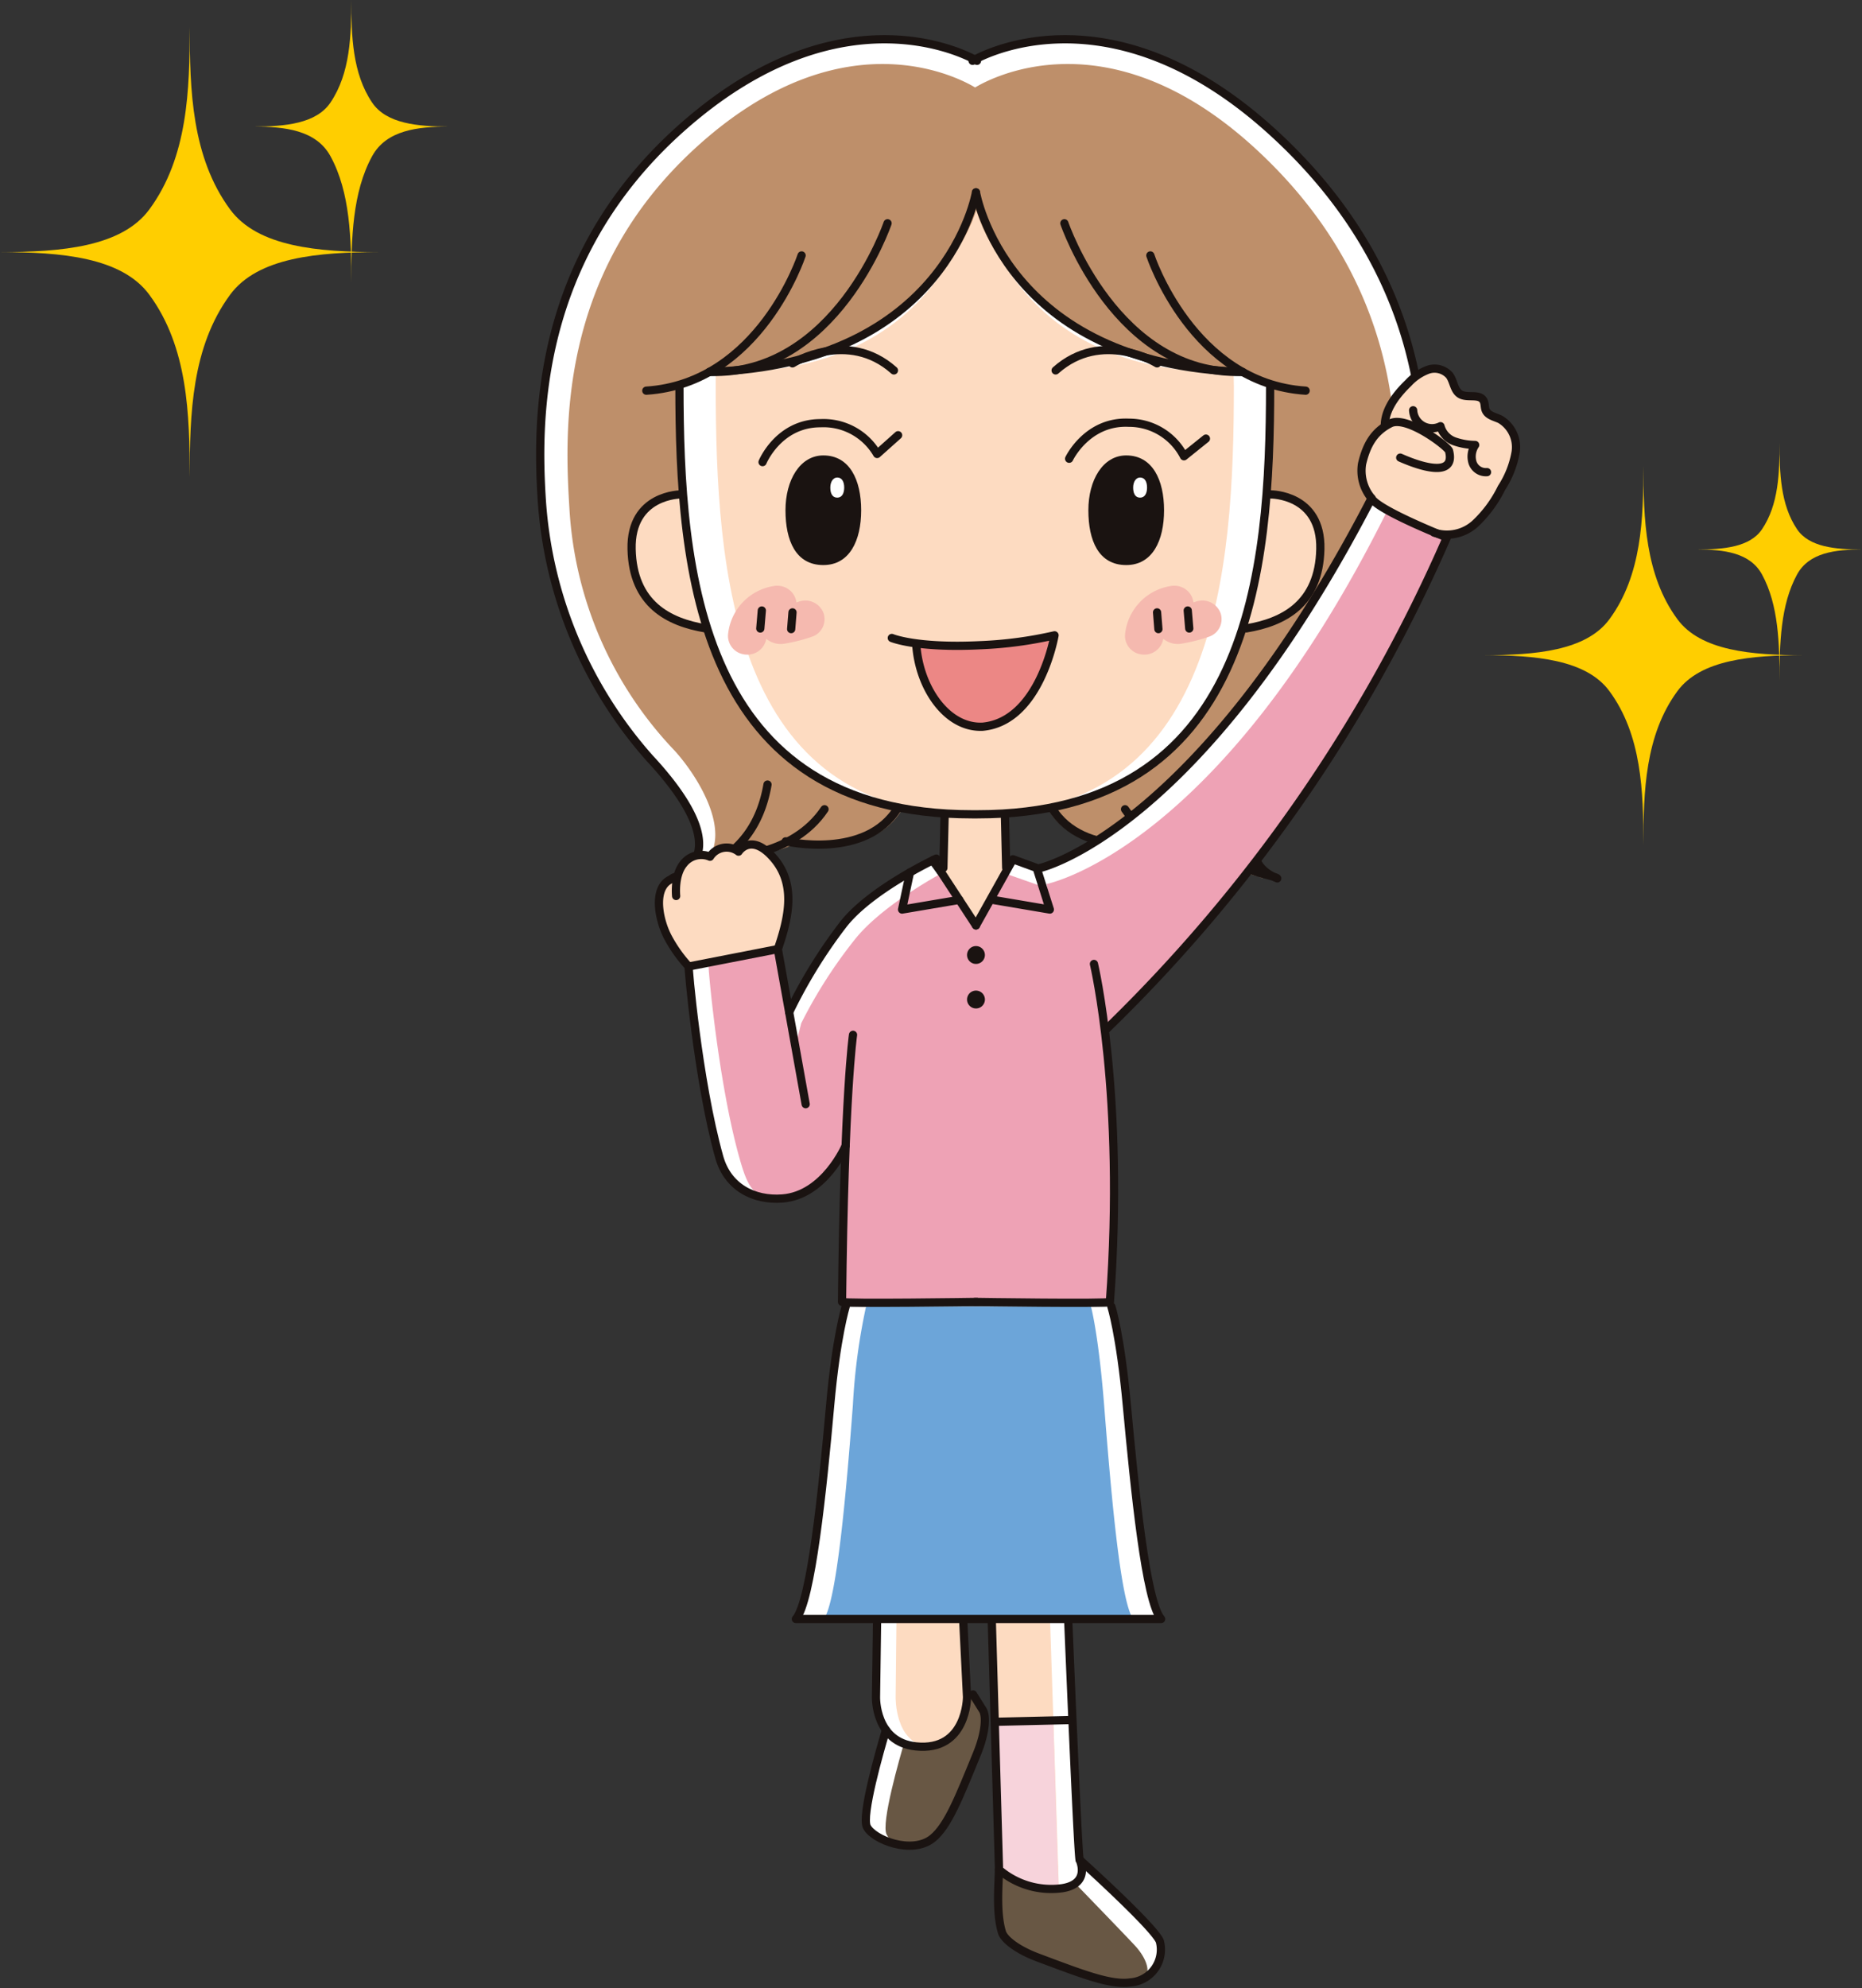 <svg xmlns="http://www.w3.org/2000/svg" xmlns:xlink="http://www.w3.org/1999/xlink" width="226.316" height="241.563" viewBox="0 0 226.316 241.563">
  <rect x="0" y="0" width="226.316" height="241.563" fill="#333333" stroke="none"/>
  <defs>
    <clipPath id="clip-path">
      <rect id="長方形_332" data-name="長方形 332" width="119.905" height="237.455" fill="none"/>
    </clipPath>
  </defs>
  <g id="sashikae05" transform="translate(-607 -4952.892)">
    <path id="パス_1889" data-name="パス 1889" d="M494.222,135.4c-4.679-6.344-4.905-14.531-4.911-22.159,0,7.628-.231,15.815-4.91,22.159-3.356,4.551-10.69,5.179-18.147,5.179,7.457,0,14.791.627,18.147,5.179,4.679,6.344,4.905,14.531,4.91,22.159.006-7.628.232-15.815,4.911-22.159,3.356-4.552,10.691-5.179,18.147-5.179-7.457,0-14.791-.628-18.147-5.179" transform="translate(140.747 4842.939)" fill="#ffce00"/>
    <path id="パス_1891" data-name="パス 1891" d="M489.811,131.9c-3.941-5.343-4.132-12.24-4.137-18.665,0,6.425-.195,13.321-4.136,18.665-2.827,3.833-9,4.362-15.285,4.362,6.281,0,12.458.528,15.285,4.362,3.941,5.343,4.132,12.24,4.136,18.665,0-6.425.2-13.321,4.137-18.665,2.827-3.834,9-4.362,15.285-4.362-6.281,0-12.458-.529-15.285-4.362" transform="translate(321.074 4896.229)" fill="#ffce00"/>
    <path id="パス_1890" data-name="パス 1890" d="M501.742,129.422c2.414,4.4,2.531,10.082,2.535,15.374,0-5.292.119-10.972,2.534-15.374,1.733-3.157,5.517-3.593,9.366-3.593-3.849,0-7.634-.353-9.366-2.913-2.414-3.569-2.531-8.173-2.534-12.465,0,4.291-.12,8.9-2.535,12.465-1.732,2.561-5.517,2.913-9.365,2.913,3.848,0,7.633.436,9.365,3.593" transform="translate(145.421 4842.441)" fill="#ffce00"/>
    <path id="パス_1892" data-name="パス 1892" d="M500.266,126.431c2.034,3.708,2.132,8.492,2.135,12.95,0-4.458.1-9.242,2.134-12.95,1.46-2.659,4.647-3.027,7.889-3.027-3.242,0-6.43-.3-7.889-2.454-2.034-3.006-2.132-6.885-2.134-10.5,0,3.615-.1,7.493-2.135,10.5-1.459,2.157-4.647,2.454-7.888,2.454,3.241,0,6.43.367,7.888,3.027" transform="translate(320.892 4896.248)" fill="#ffce00"/>
    <g id="グループ_325" data-name="グループ 325" transform="translate(672 4957)">
      <g id="グループ_325-2" data-name="グループ 325" clip-path="url(#clip-path)">
        <path id="パス_3424" data-name="パス 3424" d="M50.781,135.718s1.631,40.909,1.912,42.035c0,0,1.406,2.9-2.092,3.459a9.747,9.747,0,0,1-7.7-2.247L41.648,135.89Z" transform="translate(13.526 44.077)" fill="#fff"/>
        <path id="パス_3425" data-name="パス 3425" d="M52.411,167.448s9.105,8.2,9.754,9.913a4,4,0,0,1-3.61,5c-2.367.336-5.809-1.007-11.2-3.024-2.771-1.039-4.14-2.318-4.368-3.038-.783-2.475-.366-6.278-.384-7.637Z" transform="translate(13.807 54.382)" fill="#fff"/>
        <path id="パス_3426" data-name="パス 3426" d="M48.676,135.718s1.448,43.652,1.485,45.318c.007.289.666.205-1.623.176a9.536,9.536,0,0,1-5.924-2.247l-.964-43.075Z" transform="translate(13.526 44.077)" fill="#fddbc1"/>
        <path id="パス_3427" data-name="パス 3427" d="M51.745,169.837s6.324,6.523,7.432,7.731c1.423,1.551,2.533,4.063-.174,4.467-2,.3-7.416-1.22-11.98-3.043-2.347-.939-3.886-1.761-4.079-2.407-.666-2.228-.326-6.8-.343-8.023a12.438,12.438,0,0,0,4.892,2.094c3.636.525,4.251-.82,4.251-.82" transform="translate(13.812 54.744)" fill="#685744"/>
        <path id="パス_3428" data-name="パス 3428" d="M48.4,175.068a7.683,7.683,0,0,1-5.924-2.247l-.4-17.967,7.268-.217c.294,8.725.591,19.773.684,20.254a9.735,9.735,0,0,1-1.624.176" transform="translate(13.664 50.221)" fill="#f7d3db"/>
        <path id="パス_3429" data-name="パス 3429" d="M50.781,135.718s1.631,40.909,1.912,42.035c0,0,1.406,2.9-2.092,3.459a9.747,9.747,0,0,1-7.7-2.247L41.648,135.89" transform="translate(13.526 44.077)" fill="none" stroke="#1a1311" stroke-linecap="round" stroke-linejoin="round" stroke-width="1"/>
        <path id="パス_3430" data-name="パス 3430" d="M52.411,167.448s9.105,8.2,9.754,9.913a4,4,0,0,1-3.61,5c-2.367.336-5.809-1.007-11.2-3.024-2.771-1.039-4.14-2.318-4.368-3.038-.783-2.475-.366-6.278-.384-7.637" transform="translate(13.807 54.382)" fill="none" stroke="#1a1311" stroke-linecap="round" stroke-linejoin="round" stroke-width="1"/>
        <line id="線_187" data-name="線 187" x1="8.789" y2="0.203" transform="translate(56.181 204.867)" fill="none" stroke="#1a1311" stroke-linecap="round" stroke-linejoin="round" stroke-width="1"/>
        <path id="パス_3431" data-name="パス 3431" d="M32.82,156.611c-.78,2.622-3,10.4-2.322,11.761.784,1.574,5.5,3.438,8,1.4,1.853-1.509,3.2-4.947,5.381-10.272,1.119-2.74,1.11-4.614.737-5.269L43.4,152.291Z" transform="translate(9.864 49.459)" fill="#fff"/>
        <path id="パス_3432" data-name="パス 3432" d="M34.628,157.534c-.78,2.622-3,10.4-2.322,11.761.784,1.574,3.1,2.514,5.608.476,1.855-1.509,3.206-4.947,5.383-10.272,1.119-2.74,1.109-4.614.737-5.269l-1.22-1.939Z" transform="translate(10.451 49.459)" fill="#685744"/>
        <path id="パス_3433" data-name="パス 3433" d="M31.439,145.375l-.134,9.485s-.151,5.47,4.851,5.991c6.214.646,6.214-5.991,6.214-5.991l-.472-9.485Z" transform="translate(10.167 47.213)" fill="#fff"/>
        <path id="パス_3434" data-name="パス 3434" d="M33.209,145.375l-.1,9.485s-.119,5.47,3.806,5.991c4.876.646,4.876-5.991,4.876-5.991l-.37-9.485Z" transform="translate(10.751 47.213)" fill="#fddbc1"/>
        <path id="パス_3435" data-name="パス 3435" d="M32.82,156.611c-.78,2.622-3,10.4-2.322,11.761.784,1.574,5.5,3.438,8,1.4,1.853-1.509,3.2-4.947,5.381-10.272,1.119-2.74,1.11-4.614.737-5.269L43.4,152.291" transform="translate(9.864 49.459)" fill="none" stroke="#1a1311" stroke-linecap="round" stroke-linejoin="round" stroke-width="1"/>
        <path id="パス_3436" data-name="パス 3436" d="M31.439,145.375l-.134,9.485s-.151,5.47,4.851,5.991c6.214.646,6.214-5.991,6.214-5.991l-.472-9.485" transform="translate(10.167 47.213)" fill="none" stroke="#1a1311" stroke-linecap="round" stroke-linejoin="round" stroke-width="1"/>
        <path id="パス_3437" data-name="パス 3437" d="M44.97,71.713l.152,6.34v.407l-3.674,6.571-3.962-6.059v-.918l.152-6.34Z" transform="translate(12.175 23.29)" fill="#fddbc1"/>
        <line id="線_188" data-name="線 188" x1="0.152" y2="6.34" transform="translate(49.661 95.003)" fill="none" stroke="#1a1311" stroke-linecap="round" stroke-linejoin="round" stroke-width="1"/>
        <line id="線_189" data-name="線 189" x2="0.152" y2="6.34" transform="translate(57.145 95.003)" fill="none" stroke="#1a1311" stroke-linecap="round" stroke-linejoin="round" stroke-width="1"/>
        <path id="パス_3438" data-name="パス 3438" d="M75.412,98.106c-2.5.386-9.585.958-12.738-4.221l-.012-.06a45.783,45.783,0,0,1-9,.835h-.682a45.783,45.783,0,0,1-9-.835l-.012.06c-3.247,5.335-10.672,4.566-12.95,4.186L30.531,98a17.367,17.367,0,0,1-7.2,1.823l-.171-.184c-3.02,2.206-6.275,2.436-6.6,2.81,7.126-2.844.861-10.731-2.742-14.595A52.45,52.45,0,0,1,.685,56.392C.072,46.713-.029,27.23,17.391,11.537,37.575-6.647,53.585,3.12,53.585,3.12h-.537s16.01-9.768,36.2,8.416c17.418,15.693,19.111,33.438,18.5,43.117A52.45,52.45,0,0,1,94.617,86.114c-3.6,3.864-11.661,13.489-4.536,16.333-.329-.374-3.59-.6-6.613-2.818l-.162.192a17.361,17.361,0,0,1-7.221-1.832Z" transform="translate(0.162 0.162)" fill="#fff"/>
        <path id="パス_3439" data-name="パス 3439" d="M79.578,38.03l-.029-1.358s-1.965-.246-2.933-.329l0,.005c-25.316-.87-28.4-21.81-28.4-21.81s-3.079,20.939-28.4,21.81l0-.005c-1.074.015-2.993.253-3.215.27V38.03c0,22.628,2.04,52.071,31.189,52.071h.6c29.148,0,31.188-29.443,31.188-52.071" transform="translate(5.392 4.722)" fill="#fddbc1"/>
        <path id="パス_3440" data-name="パス 3440" d="M61.446,93.369c3.672,6.181,12.963,3.953,12.963,3.953l.135.221a16.238,16.238,0,0,0,6.526,1.61l.338-.05c2.82,2.03,5.8,2.253,6.1,2.608-6.776-2.771-1.869-11.67,3.422-17.1a46.159,46.159,0,0,0,12.624-29.468c.583-9.43-.276-26.719-16.843-42.008C67.517-4.581,52.291,5.78,52.291,5.78H52.8S37.574-4.581,18.376,13.137C1.812,28.426,2.658,47.41,3.24,56.838A46.37,46.37,0,0,0,16.005,86.172c3.426,3.765,8.353,12.255,1.576,15.027.3-.351,3.194-.572,5.977-2.52l.464-.038a11.906,11.906,0,0,0,6.5-1.085l.162-.234s9.288,2.228,12.96-3.953l-.548-.176C18.347,88.01,16.607,61.525,16.607,41.824l.1-.144a16.867,16.867,0,0,0,3.386-1.5l0,.005C47.547,39.339,52.684,20.5,52.684,20.5s4.887,18.9,32.338,19.742l0,0a16.907,16.907,0,0,0,3.268,1.46l-.057.183c0,19.7-1.675,46.277-26.236,51.306Z" transform="translate(0.974 0.899)" fill="#be8f6a"/>
        <path id="パス_3441" data-name="パス 3441" d="M35.732,56.346c.367,5.163,3.682,10.095,8.023,9.923h.024c6.967-.627,8.757-11.106,8.757-11.106a49.294,49.294,0,0,1-9,1.2c-7.784.386-10.777-.877-10.777-.877" transform="translate(10.637 17.915)" fill="#ec8785"/>
        <path id="パス_3442" data-name="パス 3442" d="M19.659,58.953A2.284,2.284,0,0,1,17.728,56.6,6.608,6.608,0,0,1,23.4,50.635a2.394,2.394,0,0,1,1.811.506,2.253,2.253,0,0,1,.828,1.508l.3-.1a2.361,2.361,0,0,1,2.991,1.367,2.248,2.248,0,0,1-1.411,2.9,19.626,19.626,0,0,1-3.24.824,2.742,2.742,0,0,1-2.3-.578,2.322,2.322,0,0,1-2.434,1.922,2.443,2.443,0,0,1-.284-.03m6.5-3.994h0" transform="translate(5.756 16.438)" fill="#f5b9af"/>
        <path id="パス_3443" data-name="パス 3443" d="M56.083,58.953A2.284,2.284,0,0,1,54.152,56.6a6.608,6.608,0,0,1,5.674-5.967,2.394,2.394,0,0,1,1.811.506,2.253,2.253,0,0,1,.828,1.508l.3-.1a2.361,2.361,0,0,1,2.991,1.367,2.248,2.248,0,0,1-1.411,2.9,19.626,19.626,0,0,1-3.24.824,2.742,2.742,0,0,1-2.3-.578,2.322,2.322,0,0,1-2.434,1.922,2.443,2.443,0,0,1-.284-.03m6.5-3.994h0" transform="translate(17.586 16.438)" fill="#f5b9af"/>
        <path id="パス_3444" data-name="パス 3444" d="M15.279,42.241s-6.543-.038-6.4,6.646,4.508,8.888,9,9.63" transform="translate(2.884 13.719)" fill="#fddbc1"/>
        <path id="パス_3445" data-name="パス 3445" d="M14.892,42.241S8.736,42.2,8.883,48.887s4.508,8.888,9,9.63" transform="translate(2.884 13.719)" fill="none" stroke="#1a1311" stroke-linecap="round" stroke-linejoin="round" stroke-width="1"/>
        <path id="パス_3446" data-name="パス 3446" d="M67.884,42.241s6.543-.038,6.4,6.646-4.508,8.888-9,9.63" transform="translate(21.2 13.719)" fill="#fddbc1"/>
        <path id="パス_3447" data-name="パス 3447" d="M68.271,42.241s6.156-.038,6.009,6.646-4.508,8.888-9,9.63" transform="translate(21.2 13.719)" fill="none" stroke="#1a1311" stroke-linecap="round" stroke-linejoin="round" stroke-width="1"/>
        <path id="パス_3448" data-name="パス 3448" d="M85.066,32.271c0,22.628-2.326,52.071-35.555,52.071h-.682c-33.23,0-35.557-29.443-35.557-52.071" transform="translate(4.31 10.481)" fill="none" stroke="#1a1311" stroke-linecap="round" stroke-linejoin="round" stroke-width="1"/>
        <path id="パス_3449" data-name="パス 3449" d="M20.9,40.437s1.941-4.727,7.033-4.727a7.535,7.535,0,0,1,6.891,3.738l2.55-2.277" transform="translate(6.786 11.597)" fill="none" stroke="#1a1311" stroke-linecap="round" stroke-linejoin="round" stroke-width="1"/>
        <line id="線_190" data-name="線 190" x1="0.185" y2="2.191" transform="translate(27.41 70.061)" fill="none" stroke="#1a1311" stroke-linecap="round" stroke-linejoin="round" stroke-width="1"/>
        <line id="線_191" data-name="線 191" x1="0.162" y2="2.035" transform="translate(31.162 70.289)" fill="none" stroke="#1a1311" stroke-linecap="round" stroke-linejoin="round" stroke-width="1"/>
        <path id="パス_3450" data-name="パス 3450" d="M23.642,30.619s6.7-4.157,12.331.856" transform="translate(7.678 9.419)" fill="none" stroke="#1a1311" stroke-linecap="round" stroke-linejoin="round" stroke-width="1"/>
        <path id="パス_3451" data-name="パス 3451" d="M29.106,20.324s-5.092,15.54-18.874,16.431" transform="translate(3.323 6.601)" fill="none" stroke="#1a1311" stroke-linecap="round" stroke-linejoin="round" stroke-width="1"/>
        <path id="パス_3452" data-name="パス 3452" d="M37.669,17.375S31.351,35.936,16.041,35.428" transform="translate(5.21 5.643)" fill="none" stroke="#1a1311" stroke-linecap="round" stroke-linejoin="round" stroke-width="1"/>
        <path id="パス_3453" data-name="パス 3453" d="M48.414,14.54S44.9,35.479,16.041,36.348" transform="translate(5.21 4.722)" fill="none" stroke="#1a1311" stroke-linecap="round" stroke-linejoin="round" stroke-width="1"/>
        <path id="パス_3454" data-name="パス 3454" d="M56.476,20.324s5.092,15.54,18.874,16.431" transform="translate(18.342 6.601)" fill="none" stroke="#1a1311" stroke-linecap="round" stroke-linejoin="round" stroke-width="1"/>
        <path id="パス_3455" data-name="パス 3455" d="M48.589,17.375s6.316,18.561,21.627,18.053" transform="translate(15.78 5.643)" fill="none" stroke="#1a1311" stroke-linecap="round" stroke-linejoin="round" stroke-width="1"/>
        <path id="パス_3456" data-name="パス 3456" d="M40.478,14.54s3.511,20.939,32.373,21.808" transform="translate(13.146 4.722)" fill="none" stroke="#1a1311" stroke-linecap="round" stroke-linejoin="round" stroke-width="1"/>
        <path id="パス_3457" data-name="パス 3457" d="M53.585,3.12s-16.011-9.768-36.2,8.416C-.028,27.23.071,46.713.684,56.392A52.454,52.454,0,0,0,13.809,87.852c3.6,3.864,9.868,11.751,2.744,14.595.564-.641,9.765-.861,11.572-11.4" transform="translate(0.162 0.162)" fill="none" stroke="#1a1311" stroke-linecap="round" stroke-linejoin="round" stroke-width="1"/>
        <path id="パス_3458" data-name="パス 3458" d="M17.731,76.889s7.836.03,11.727-5.776" transform="translate(5.758 23.095)" fill="none" stroke="#1a1311" stroke-linecap="round" stroke-linejoin="round" stroke-width="1"/>
        <path id="パス_3459" data-name="パス 3459" d="M23.018,75.05s9.766,2.287,13.628-4.058" transform="translate(7.476 23.056)" fill="none" stroke="#1a1311" stroke-linecap="round" stroke-linejoin="round" stroke-width="1"/>
        <path id="パス_3460" data-name="パス 3460" d="M49.026,40.043s2.186-4.625,7.273-4.373a7.5,7.5,0,0,1,6.685,4.074L65.651,37.6" transform="translate(15.922 11.581)" fill="none" stroke="#1a1311" stroke-linecap="round" stroke-linejoin="round" stroke-width="1"/>
        <line id="線_192" data-name="線 192" x2="0.185" y2="2.191" transform="translate(79.363 70.061)" fill="none" stroke="#1a1311" stroke-linecap="round" stroke-linejoin="round" stroke-width="1"/>
        <line id="線_193" data-name="線 193" x2="0.162" y2="2.035" transform="translate(75.636 70.289)" fill="none" stroke="#1a1311" stroke-linecap="round" stroke-linejoin="round" stroke-width="1"/>
        <path id="パス_3461" data-name="パス 3461" d="M60.119,30.619s-6.7-4.157-12.332.856" transform="translate(15.52 9.419)" fill="none" stroke="#1a1311" stroke-linecap="round" stroke-linejoin="round" stroke-width="1"/>
        <path id="パス_3462" data-name="パス 3462" d="M40.166,3.12s16.011-9.768,36.2,8.416c17.418,15.693,19.111,33.438,18.5,43.117A52.446,52.446,0,0,1,81.735,86.114c-3.6,3.864-11.661,13.489-4.536,16.333-.564-.641-9.765-.861-11.572-11.4" transform="translate(13.045 0.162)" fill="none" stroke="#1a1311" stroke-linecap="round" stroke-linejoin="round" stroke-width="1"/>
        <path id="パス_3463" data-name="パス 3463" d="M65.882,76.889s-7.836.03-11.727-5.776" transform="translate(17.588 23.095)" fill="none" stroke="#1a1311" stroke-linecap="round" stroke-linejoin="round" stroke-width="1"/>
        <path id="パス_3464" data-name="パス 3464" d="M61.06,75.05s-9.766,2.287-13.628-4.058" transform="translate(15.404 23.056)" fill="none" stroke="#1a1311" stroke-linecap="round" stroke-linejoin="round" stroke-width="1"/>
        <path id="パス_3465" data-name="パス 3465" d="M23,45.325c0,3.678,1.24,6.66,4.6,6.66,3.2,0,4.6-2.982,4.6-6.66s-1.4-6.66-4.6-6.66c-2.828,0-4.6,2.982-4.6,6.66" transform="translate(7.471 12.557)" fill="#1a1311"/>
        <path id="パス_3466" data-name="パス 3466" d="M27.114,41.913c0,.676.228,1.223.844,1.223.587,0,.845-.547.845-1.223s-.258-1.223-.845-1.223c-.519,0-.844.547-.844,1.223" transform="translate(8.806 13.215)" fill="#fff"/>
        <path id="パス_3467" data-name="パス 3467" d="M50.79,45.325c0,3.678,1.24,6.66,4.6,6.66,3.2,0,4.6-2.982,4.6-6.66s-1.4-6.66-4.6-6.66c-2.828,0-4.6,2.982-4.6,6.66" transform="translate(16.495 12.557)" fill="#1a1311"/>
        <path id="パス_3468" data-name="パス 3468" d="M54.9,41.913c0,.676.228,1.223.844,1.223.587,0,.845-.547.845-1.223s-.258-1.223-.845-1.223c-.519,0-.844.547-.844,1.223" transform="translate(17.829 13.215)" fill="#fff"/>
        <path id="パス_3469" data-name="パス 3469" d="M35.732,56.346c.367,5.163,3.682,10.095,8.023,9.923h.024c6.967-.627,8.757-11.106,8.757-11.106a49.294,49.294,0,0,1-9,1.2c-7.784.386-10.777-.877-10.777-.877" transform="translate(10.637 17.915)" fill="none" stroke="#1a1311" stroke-linecap="round" stroke-linejoin="round" stroke-width="1"/>
        <path id="パス_3470" data-name="パス 3470" d="M28.262,102.779l-3.383-18.84L14.365,85.988c-.114-.395.946,14.407,3.56,23.735,1.024,3.66,4.025,4.774,7.5,4.513a7.717,7.717,0,0,0,6.668-4.911Z" transform="translate(4.663 27.261)" fill="#fff"/>
        <path id="パス_3471" data-name="パス 3471" d="M47.21,129.451s-16.254.236-16.4,0c.077-6.976.22-12.522.384-16.882L20.128,110.39l4.144-16.371a58.062,58.062,0,0,1,6.474-10.128c3.281-4.182,10.466-8.027,10.466-8.027l5.874,7.841,4.559-7.912,5.31,1.867,4.472,12.3s3.78,15.322,1.939,39.494c-.15.236-16.4,0-16.4,0" transform="translate(6.537 24.615)" fill="#fff"/>
        <path id="パス_3472" data-name="パス 3472" d="M46.368,87.6s19.65-4.714,40.644-45.263c-.562,1.129,8.786,5.107,8.786,5.107a187.382,187.382,0,0,1-41.522,59.872Z" transform="translate(15.059 13.748)" fill="#fff"/>
        <path id="パス_3473" data-name="パス 3473" d="M46.957,89.1S67.842,85.054,88.39,43.692C89.449,44.406,95.606,47,95.606,47a187.376,187.376,0,0,1-41.522,59.872L48.522,98.2Z" transform="translate(15.25 14.19)" fill="#eea2b5"/>
        <path id="パス_3474" data-name="パス 3474" d="M78.7,37.739a6.823,6.823,0,0,0-2.77,4.517,5.21,5.21,0,0,0,1.151,4.192l7.6,4.176a5.1,5.1,0,0,0,5.025-1.109,15.057,15.057,0,0,0,3.177-4.339,11.536,11.536,0,0,0,1.71-4.339,3.927,3.927,0,0,0-1.885-3.982c-.637-.3-1.468-.445-1.749-1.093-.163-.376-.081-.833-.283-1.19-.5-.876-1.939-.254-2.81-.762-.774-.452-.783-1.571-1.315-2.292a2.413,2.413,0,0,0-2.623-.68,6.158,6.158,0,0,0-2.369,1.6c-1.61,1.551-3.154,3.587-2.819,5.8Z" transform="translate(24.625 9.975)" fill="#fddbc1"/>
        <path id="パス_3475" data-name="パス 3475" d="M78.036,38.242c-.335-2.211,1.21-4.246,2.819-5.8a6.173,6.173,0,0,1,2.369-1.6,2.413,2.413,0,0,1,2.623.681c.533.719.542,1.839,1.316,2.291.872.507,2.309-.113,2.81.763.2.355.122.812.283,1.188.281.649,1.111.79,1.749,1.093a3.927,3.927,0,0,1,1.885,3.982,11.536,11.536,0,0,1-1.71,4.339A15,15,0,0,1,89,49.515a5.1,5.1,0,0,1-5.025,1.109" transform="translate(25.329 9.976)" fill="#fddbc1"/>
        <path id="パス_3476" data-name="パス 3476" d="M78.036,38.242c-.335-2.211,1.21-4.246,2.819-5.8a6.173,6.173,0,0,1,2.369-1.6,2.413,2.413,0,0,1,2.623.681c.533.719.542,1.839,1.316,2.291.872.507,2.309-.113,2.81.763.2.355.122.812.283,1.188.281.649,1.111.79,1.749,1.093a3.927,3.927,0,0,1,1.885,3.982,11.536,11.536,0,0,1-1.71,4.339A15,15,0,0,1,89,49.515a5.1,5.1,0,0,1-5.025,1.109" transform="translate(25.329 9.976)" fill="none" stroke="#1a1311" stroke-linecap="round" stroke-linejoin="round" stroke-width="1"/>
        <path id="パス_3477" data-name="パス 3477" d="M77.078,44.863a5.209,5.209,0,0,1-1.15-4.192c.535-2.263,1.421-3.878,3.426-4.9s7.012,2.82,7.143,3.336c.749,2.929-2.532,2.32-5.932.82" transform="translate(24.625 11.562)" fill="#fddbc1"/>
        <path id="パス_3478" data-name="パス 3478" d="M77.078,44.863a5.209,5.209,0,0,1-1.15-4.192c.535-2.263,1.421-3.878,3.426-4.9s7.012,2.82,7.143,3.336c.749,2.929-2.532,2.32-5.932.82" transform="translate(24.625 11.562)" fill="none" stroke="#1a1311" stroke-linecap="round" stroke-linejoin="round" stroke-width="1"/>
        <path id="パス_3479" data-name="パス 3479" d="M80.587,34.523a2.3,2.3,0,0,0,3.325,1.937,2.681,2.681,0,0,0,1.678,1.832,7.88,7.88,0,0,0,2.537.448,2.515,2.515,0,0,0-.314,2.162,1.71,1.71,0,0,0,1.753,1.139" transform="translate(26.172 11.212)" fill="none" stroke="#1a1311" stroke-linecap="round" stroke-linejoin="round" stroke-width="1"/>
        <path id="パス_3480" data-name="パス 3480" d="M46.368,87.511s19.282-4.37,40.276-44.919c.782,1.457,9.154,4.763,9.154,4.763a187.382,187.382,0,0,1-41.522,59.872" transform="translate(15.059 13.833)" fill="none" stroke="#1a1311" stroke-linecap="round" stroke-linejoin="round" stroke-width="1"/>
        <path id="パス_3481" data-name="パス 3481" d="M25.825,87.076c1.315-3.833,2.232-7.878-.521-11.058s-3.9-1.024-3.9-1.024c-2.114-1.46-3.829.861-3.829.861a2.71,2.71,0,0,0-3.217.853,4.109,4.109,0,0,0-1.081,2.656l-.735-.882c-2.026,1.073-.861,5.654.35,7.918a6.323,6.323,0,0,0,2.416,2.725Z" transform="translate(3.716 24.124)" fill="#fddbc1"/>
        <path id="パス_3482" data-name="パス 3482" d="M15.008,88.159A16.893,16.893,0,0,1,12.5,84.641c-1.211-2.265-1.963-6.425.674-7.193" transform="translate(3.699 25.153)" fill="none" stroke="#1a1311" stroke-linecap="round" stroke-linejoin="round" stroke-width="1"/>
        <path id="パス_3483" data-name="パス 3483" d="M12.976,80.6s-.27-2.514.9-3.916a2.71,2.71,0,0,1,3.217-.853,2.384,2.384,0,0,1,3.47-.617s1.506-2.4,4.258.78,1.836,7.225.521,11.058" transform="translate(4.205 24.146)" fill="none" stroke="#1a1311" stroke-linecap="round" stroke-linejoin="round" stroke-width="1"/>
        <path id="パス_3484" data-name="パス 3484" d="M46.824,129.047s-16.254.236-16.4,0c.077-6.976.22-12.522.384-16.882l-9.487-.6L25.462,95.19a57.964,57.964,0,0,1,6.474-10.128C35.216,80.88,42.4,77.037,42.4,77.037L46.7,83.3l3.674-6.265,5.31,1.867,5.357,10.65s3.78,15.322,1.939,39.494c-.15.236-16.4,0-16.4,0" transform="translate(6.923 25.019)" fill="#eea2b5"/>
        <line id="線_194" data-name="線 194" x2="5.193" y2="7.941" transform="translate(48.431 100.38)" fill="none" stroke="#1a1311" stroke-linecap="round" stroke-linejoin="round" stroke-width="1"/>
        <path id="パス_3485" data-name="パス 3485" d="M34.657,76.908l-.959,4.51,6.954-1.176" transform="translate(10.944 24.977)" fill="none" stroke="#1a1311" stroke-linecap="round" stroke-linejoin="round" stroke-width="1"/>
        <path id="パス_3486" data-name="パス 3486" d="M41.829,84.746a1.085,1.085,0,1,1-1.085-1.085,1.086,1.086,0,0,1,1.085,1.085" transform="translate(12.88 27.17)" fill="#1a1311"/>
        <path id="パス_3487" data-name="パス 3487" d="M41.831,88.829a1.086,1.086,0,1,1-1.088-1.085,1.086,1.086,0,0,1,1.088,1.085" transform="translate(12.88 28.496)" fill="#1a1311"/>
        <path id="パス_3488" data-name="パス 3488" d="M62.3,116.72S63.371,120,64.18,128.693c.964,10.338,2.3,23.825,4.168,25.988H23.955c1.865-2.163,3.243-15.647,4.168-25.988.747-8.343,1.886-11.973,1.886-11.973Z" transform="translate(7.78 37.907)" fill="#fff"/>
        <path id="パス_3489" data-name="パス 3489" d="M58.988,116.72s.91,3.284,1.6,11.973c.817,10.338,1.951,23.825,3.529,25.988H26.521c1.579-2.163,2.746-15.647,3.529-25.988a74.867,74.867,0,0,1,1.6-11.973Z" transform="translate(8.613 37.907)" fill="#6ca5d9"/>
        <path id="パス_3490" data-name="パス 3490" d="M62.3,116.72S63.371,120,64.18,128.693c.964,10.338,2.3,23.825,4.168,25.988H23.955c1.865-2.163,3.243-15.647,4.168-25.988.747-8.343,1.886-11.973,1.886-11.973" transform="translate(7.78 37.907)" fill="none" stroke="#1a1311" stroke-linecap="round" stroke-linejoin="round" stroke-width="1"/>
        <path id="パス_3491" data-name="パス 3491" d="M29.526,91.8s-1.072,7.233-1.337,32.448c.15.245,16.4,0,16.4,0" transform="translate(9.155 29.814)" fill="none" stroke="#1a1311" stroke-linecap="round" stroke-linejoin="round" stroke-width="1"/>
        <path id="パス_3492" data-name="パス 3492" d="M27.746,102.779l-3.383-18.84-8.408,2.112c-.114-.395,1.1,13.831,3.713,23.16,1.024,3.66,1.766,5.287,5.238,5.026a7.717,7.717,0,0,0,6.668-4.911Z" transform="translate(5.179 27.261)" fill="#eea2b5"/>
        <path id="パス_3493" data-name="パス 3493" d="M28.34,102.779l-3.383-18.84L14.124,86.051c-.114-.395,1.1,13.831,3.712,23.16,1.025,3.66,4.192,5.287,7.664,5.026,5.149-.387,7.7-6.415,7.7-6.415" transform="translate(4.585 27.261)" fill="none" stroke="#1a1311" stroke-linecap="round" stroke-linejoin="round" stroke-width="1"/>
        <path id="パス_3494" data-name="パス 3494" d="M41.222,75.637s-8.13,3.784-11.41,8.131A60.788,60.788,0,0,0,23.338,94.3" transform="translate(7.579 24.565)" fill="none" stroke="#1a1311" stroke-linecap="round" stroke-linejoin="round" stroke-width="1"/>
        <path id="パス_3495" data-name="パス 3495" d="M54.849,85.3s3.778,15.93,1.939,41.061c-.15.245-16.4,0-16.4,0" transform="translate(13.115 27.702)" fill="none" stroke="#1a1311" stroke-linecap="round" stroke-linejoin="round" stroke-width="1"/>
        <path id="パス_3496" data-name="パス 3496" d="M40.478,83.735,44.969,75.7l2.888,1.056,1.6,5.051-6.955-1.176" transform="translate(13.146 24.586)" fill="none" stroke="#1a1311" stroke-linecap="round" stroke-linejoin="round" stroke-width="1"/>
      </g>
    </g>
  </g>
</svg>
